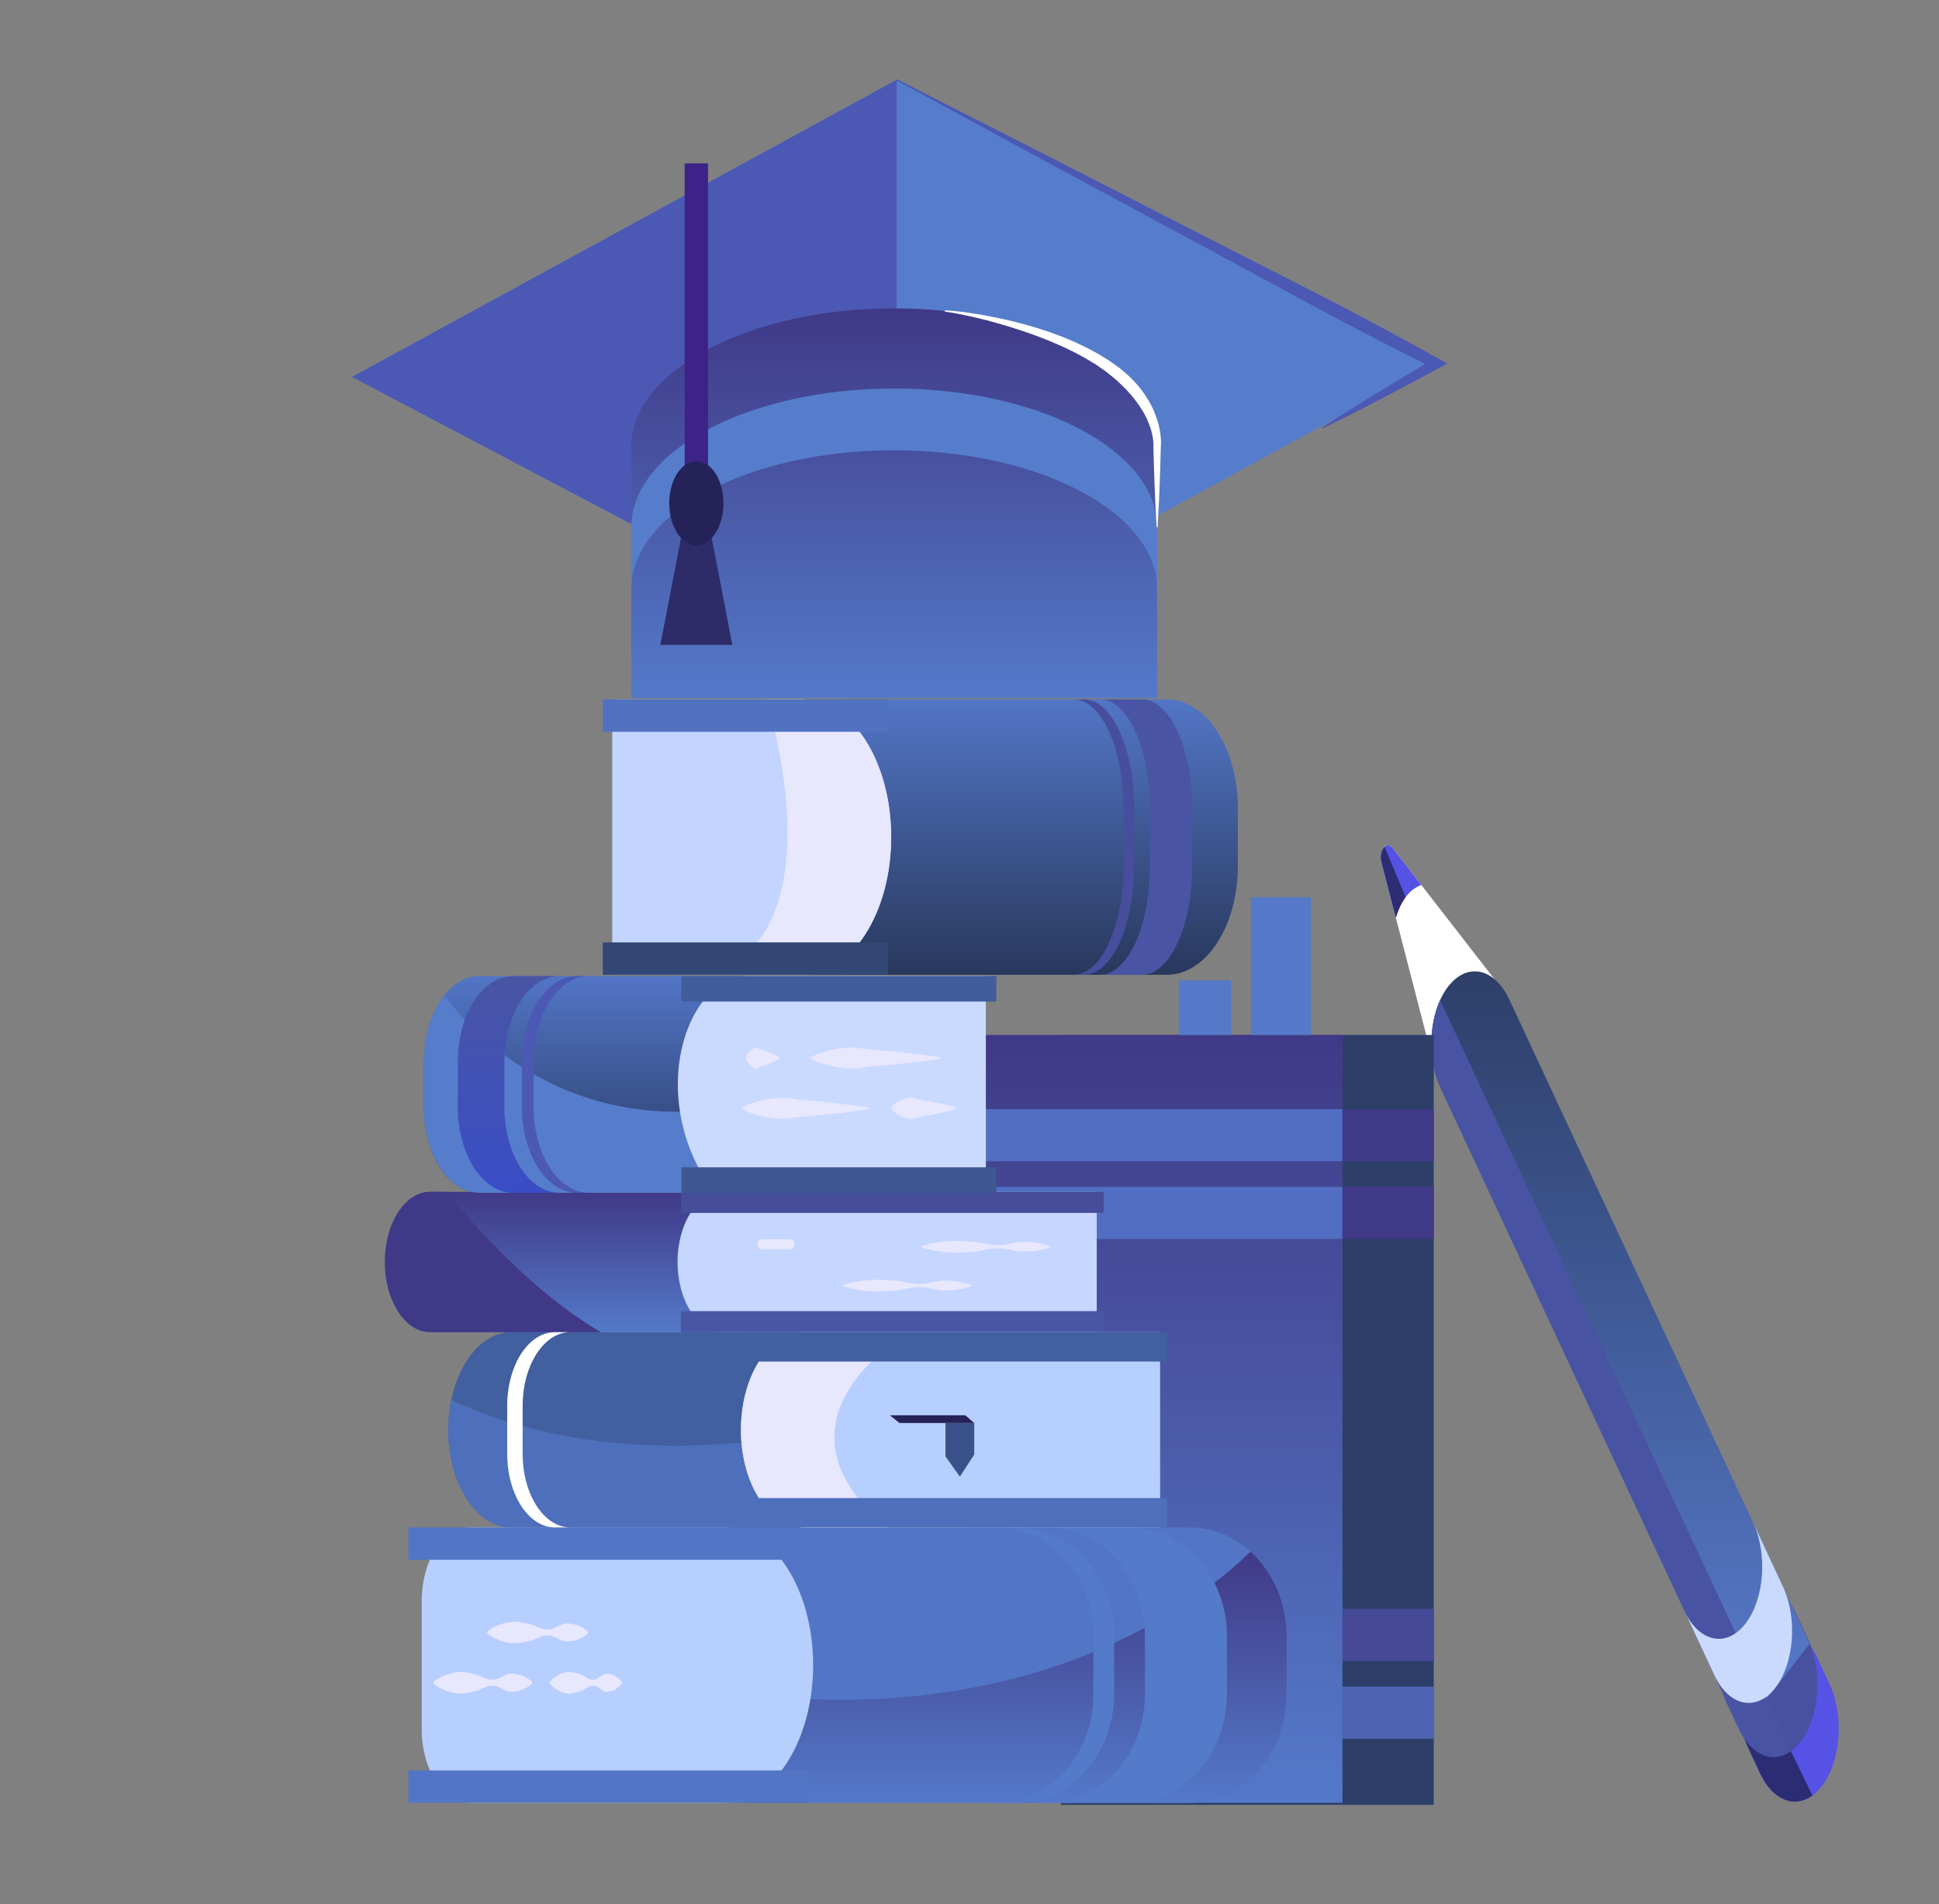 <svg xmlns="http://www.w3.org/2000/svg" fill="none" viewBox="11.838 20.044 142.278 139.725" style="max-height: 500px" width="142.278" height="139.725">
<rect x="11.838" y="20.044" width="142.278" height="139.725" fill="#808080" stroke="none"/>
<path fill="#5652E5" d="M140.067 141.739C139.622 142.71 139.398 143.89 139.413 145.077C139.424 146.184 139.644 147.294 140.085 148.237L140.986 150.169C141.909 152.151 143.507 152.762 144.832 151.797C145.067 151.625 145.295 151.404 145.508 151.13C146.917 149.327 147.177 145.971 146.089 143.636L145.187 141.702C144.099 139.368 142.074 138.936 140.665 140.74C140.435 141.034 140.235 141.372 140.067 141.739Z"/>
<path fill="#4751A0" d="M138.521 138.437L138.504 138.474C137.734 140.154 137.627 142.47 138.267 144.337C138.341 144.556 138.426 144.766 138.521 144.97L139.423 146.904C140.341 148.875 141.926 149.49 143.245 148.551C143.489 148.375 143.724 148.148 143.944 147.867C145.354 146.062 145.613 142.708 144.525 140.373L143.624 138.437C143.528 138.229 143.424 138.038 143.314 137.862C142.182 136.043 140.386 135.833 139.102 137.477C138.879 137.761 138.685 138.086 138.521 138.437Z"/>
<path fill="#2C2C75" d="M139.413 145.077C139.424 146.183 139.645 147.294 140.085 148.237L140.986 150.169C141.909 152.151 143.508 152.762 144.832 151.797L143.245 148.55L139.413 145.077Z"/>
<path fill="white" d="M117.435 99.638L122.485 93.172L116.13 84.982L114.019 82.262C113.584 81.702 112.987 82.467 113.204 83.306L114.259 87.378L117.435 99.638Z"/>
<path fill="url(#paint0_linear_149_16927)" d="M117.515 93.415L117.504 93.438C116.663 95.295 116.635 97.92 117.532 99.845L138.268 144.336L139.572 147.136L141.458 144.723L144.623 140.67L143.314 137.861L122.583 93.381C121.505 91.067 119.501 90.641 118.106 92.427C117.878 92.719 117.681 93.053 117.515 93.415Z"/>
<path fill="#4854A3" d="M117.504 93.439C116.663 95.295 116.635 97.92 117.532 99.845L138.268 144.336C138.341 144.556 138.426 144.766 138.521 144.97L139.423 146.904C140.342 148.875 141.926 149.489 143.245 148.551L141.458 144.723L138.521 138.437L117.504 93.439Z"/>
<path fill="#CADAFF" d="M140.48 131.781L142.671 136.484C143.749 138.796 143.492 142.117 142.098 143.903C140.703 145.689 138.699 145.261 137.621 142.949L135.432 138.251C136.509 140.559 138.511 140.983 139.905 139.199C141.3 137.413 141.557 134.093 140.48 131.781Z"/>
<path fill="#5652E5" d="M113.204 83.305L114.259 87.377C114.448 86.769 114.687 86.267 114.978 85.877C115.3 85.443 115.683 85.146 116.13 84.982L114.019 82.261C113.829 82.017 113.607 82.025 113.438 82.185C113.217 82.385 113.082 82.834 113.204 83.305Z"/>
<path fill="#2C2C75" d="M113.204 83.305L114.259 87.377C114.448 86.769 114.687 86.267 114.978 85.877L113.438 82.186C113.217 82.386 113.082 82.834 113.204 83.305Z"/>
<path fill="#557DCB" d="M37.669 47.703L77.231 68.54L77.631 68.322L117.233 46.715L77.672 25.877L77.631 25.899L37.669 47.703Z"/>
<path fill="#4B59B4" d="M37.669 47.703L77.231 68.541L77.631 68.322V25.899L37.669 47.703Z"/>
<path fill="url(#paint1_linear_149_16927)" d="M58.159 52.858V71.266H96.743V52.858C96.743 47.233 88.106 42.673 77.451 42.673C66.796 42.673 58.159 47.233 58.159 52.858Z"/>
<path fill="#557DCB" d="M77.451 48.553C88.106 48.553 96.743 53.113 96.743 58.738V63.275C96.743 57.649 88.106 53.089 77.451 53.089C66.796 53.089 58.159 57.649 58.159 63.275V58.738C58.159 53.113 66.796 48.553 77.451 48.553Z"/>
<path fill="#3D2388" d="M63.794 32.03H62.075V56.969H63.794V32.03Z"/>
<path fill="#2D2B68" d="M60.294 67.367H65.575L63.996 59.182H61.873L60.294 67.367Z"/>
<path fill="#242258" d="M63.194 60.032C64.285 59.81 65.052 58.26 64.909 56.57C64.766 54.88 63.766 53.69 62.676 53.912C61.585 54.134 60.818 55.684 60.961 57.374C61.104 59.063 62.104 60.254 63.194 60.032Z"/>
<path fill="white" d="M96.775 58.738C96.808 58.248 96.835 57.758 96.859 57.268L96.893 56.533L96.923 55.798C96.945 55.308 96.957 54.818 96.974 54.328C96.992 53.839 97 53.349 97.014 52.859L97.009 52.938C97.018 52.866 97.019 52.829 97.023 52.781C97.027 52.732 97.027 52.691 97.028 52.647C97.032 52.559 97.029 52.475 97.026 52.392C97.025 52.35 97.025 52.307 97.022 52.266L97.011 52.143C97.002 52.062 96.999 51.978 96.985 51.9C96.961 51.742 96.94 51.581 96.903 51.431L96.852 51.203C96.834 51.128 96.81 51.058 96.789 50.986C96.618 50.407 96.387 49.885 96.117 49.437C95.583 48.523 94.933 47.838 94.26 47.279L94.008 47.068C93.923 47.001 93.835 46.943 93.749 46.88C93.576 46.757 93.405 46.63 93.231 46.512L92.704 46.186C92.616 46.133 92.529 46.076 92.44 46.025L92.174 45.88L91.641 45.59L91.103 45.331C90.745 45.151 90.382 45.011 90.021 44.854C89.841 44.774 89.658 44.713 89.476 44.642C89.294 44.574 89.113 44.504 88.931 44.44L88.382 44.258C88.2 44.196 88.017 44.136 87.833 44.084L87.283 43.921C87.1 43.865 86.916 43.821 86.732 43.77C86.365 43.669 85.995 43.585 85.627 43.499C84.888 43.334 84.149 43.185 83.408 43.069C82.667 42.95 81.924 42.854 81.179 42.814L81.175 42.913C81.915 43.013 82.651 43.171 83.386 43.338C84.121 43.505 84.852 43.705 85.581 43.92C87.037 44.362 88.484 44.868 89.9 45.524C90.252 45.696 90.608 45.852 90.954 46.046L91.476 46.325L91.989 46.636L92.246 46.791C92.33 46.845 92.413 46.906 92.496 46.964L92.996 47.314C93.159 47.44 93.319 47.574 93.48 47.704C93.56 47.77 93.642 47.832 93.721 47.901L93.952 48.119C94.571 48.691 95.158 49.341 95.635 50.124C95.879 50.507 96.081 50.939 96.236 51.396C96.255 51.453 96.277 51.509 96.293 51.568L96.34 51.745C96.375 51.862 96.394 51.983 96.419 52.103C96.433 52.163 96.436 52.223 96.445 52.284L96.458 52.374C96.461 52.404 96.463 52.434 96.466 52.464C96.471 52.523 96.476 52.583 96.476 52.639C96.477 52.667 96.479 52.699 96.478 52.722C96.477 52.745 96.477 52.78 96.477 52.78L96.472 52.859C96.486 53.349 96.494 53.839 96.512 54.329C96.529 54.819 96.542 55.309 96.563 55.798L96.593 56.533L96.628 57.268C96.651 57.758 96.679 58.248 96.711 58.738L96.775 58.738Z"/>
<path fill="#4B59B4" d="M108.876 51.497C109.584 51.149 110.291 50.796 110.997 50.435L112.055 49.894L113.111 49.345C113.815 48.982 114.517 48.605 115.22 48.236C115.924 47.867 116.624 47.484 117.326 47.109L118.048 46.724L117.32 46.318C116.5 45.86 115.677 45.415 114.856 44.966L113.623 44.295L112.388 43.633C110.74 42.753 109.088 41.895 107.433 41.054C104.12 39.379 100.812 37.678 97.503 35.983L87.576 30.901L77.641 25.852L77.621 25.946L87.487 31.305L97.361 36.632C100.653 38.406 103.945 40.175 107.232 41.968C108.877 42.861 110.525 43.738 112.178 44.594L113.418 45.232L114.66 45.862C115.488 46.28 116.316 46.703 117.146 47.113L117.14 46.321C116.447 46.735 115.753 47.142 115.062 47.562C114.37 47.982 113.677 48.395 112.987 48.821L111.951 49.456L110.917 50.098C110.228 50.527 109.54 50.963 108.854 51.404L108.876 51.497Z"/>
<path fill="#2D3F69" d="M89.685 152.486H117.043V95.993H89.685V152.486Z"/>
<path fill="url(#paint2_linear_149_16927)" d="M82.97 152.335H110.343V95.993H82.97V152.335Z"/>
<path fill="#516EC2" d="M81.963 105.258H110.343V101.436H81.963V105.258Z"/>
<path fill="#516EC2" d="M81.963 110.96H110.343V107.138H81.963V110.96Z"/>
<path fill="white" d="M78.958 111.09C78.958 112.981 79.948 114.514 81.168 114.514C82.388 114.514 83.377 112.981 83.377 111.09C83.377 109.199 82.388 107.666 81.168 107.666C79.948 107.666 78.958 109.199 78.958 111.09Z"/>
<path fill="#5275C6" d="M66.45 132.125V152.336H99.109C103.051 152.336 106.245 148.763 106.245 144.353V140.108C106.245 137.602 105.213 135.365 103.598 133.904C102.371 132.791 100.811 132.125 99.109 132.125H66.45Z"/>
<path fill="#425FA0" d="M44.727 124.964C44.727 126.942 45.244 128.731 46.081 130.028C46.917 131.324 48.072 132.125 49.348 132.125H71.174V117.804H49.348C47.293 117.804 45.552 119.882 44.952 122.757C44.806 123.452 44.727 124.194 44.727 124.964Z"/>
<path fill="url(#paint3_linear_149_16927)" d="M40.077 112.653C40.077 115.497 41.566 117.804 43.401 117.804H66.525V107.502H43.401C41.566 107.502 40.077 109.807 40.077 112.653Z"/>
<path fill="#C5D6FF" d="M92.314 107.501H64.88C63.044 107.501 61.556 109.808 61.556 112.653C61.556 115.497 63.045 117.804 64.88 117.804H92.314V107.501Z"/>
<path fill="#464D9B" d="M61.801 109.049H92.825V107.501H61.801V109.049Z"/>
<path fill="#4956A4" d="M61.801 117.804H92.825V116.256H61.801V117.804Z"/>
<path fill="#E7E7FD" d="M67.643 111.713H69.881C70.012 111.713 70.118 111.548 70.118 111.346C70.118 111.143 70.012 110.979 69.881 110.979H67.643C67.512 110.979 67.406 111.143 67.406 111.346C67.406 111.548 67.512 111.713 67.643 111.713Z"/>
<path fill="url(#paint4_linear_149_16927)" d="M73.631 71.366V91.575H97.461C100.337 91.575 102.668 88.002 102.668 83.594V79.348C102.668 74.939 100.337 71.366 97.461 71.366H73.631Z"/>
<path fill="#4955A4" d="M92.55 91.575H95.644C97.671 91.575 99.314 88.002 99.314 83.594V79.348C99.314 74.939 97.671 71.366 95.644 71.366H92.55C94.577 71.366 96.22 74.939 96.22 79.348V83.594C96.22 88.002 94.577 91.575 92.55 91.575Z"/>
<path fill="#464E9D" d="M94.277 83.594V79.348C94.277 74.939 92.634 71.366 90.607 71.366H91.388C93.415 71.366 95.058 74.939 95.058 79.348V83.594C95.058 88.002 93.415 91.575 91.388 91.575H90.607C92.634 91.575 94.277 88.002 94.277 83.594Z"/>
<path fill="#C2D4FF" d="M56.763 71.366V91.577H70.71C74.312 91.577 77.23 87.052 77.23 81.47C77.23 78.68 76.501 76.155 75.321 74.327C74.142 72.496 72.512 71.366 70.71 71.366H56.763V71.366Z"/>
<path fill="#E7E7FD" d="M64.309 91.577H70.71C74.312 91.577 77.23 87.052 77.23 81.47C77.23 78.68 76.501 76.155 75.321 74.327C74.142 72.496 72.512 71.366 70.71 71.366H68.072C68.072 71.366 73.213 87.23 64.754 91.347C64.596 91.425 64.448 91.501 64.309 91.577Z"/>
<path fill="#334777" d="M56.068 91.575H76.997V89.198H56.068V91.575Z"/>
<path fill="#403987" d="M40.077 112.653C40.077 115.497 41.566 117.804 43.401 117.804H55.94C51.133 115 46.904 110.326 44.609 107.502H43.401C41.566 107.502 40.077 109.807 40.077 112.653Z"/>
<path fill="url(#paint5_linear_149_16927)" d="M66.45 144.373V152.336H99.109C103.051 152.336 106.245 148.763 106.245 144.353V140.107C106.245 137.602 105.213 135.365 103.598 133.904C100.146 137.286 88.277 146.854 66.45 144.373Z"/>
<path fill="#547ACA" d="M88.715 152.335H94.73C98.671 152.335 101.866 148.762 101.866 144.353V140.108C101.866 135.699 98.671 132.125 94.73 132.125H88.715C92.656 132.125 95.85 135.699 95.85 140.108V144.353C95.85 148.762 92.656 152.335 88.715 152.335Z"/>
<path fill="#547ACA" d="M92.073 144.353V140.108C92.073 135.699 88.878 132.125 84.937 132.125H86.455C90.397 132.125 93.591 135.699 93.591 140.108V144.353C93.591 148.762 90.397 152.335 86.455 152.335H84.937C88.878 152.335 92.073 148.762 92.073 144.353Z"/>
<path fill="#B7CFFF" d="M46.282 152.335H64.982C68.583 152.335 71.503 147.811 71.503 142.23C71.503 136.65 68.583 132.125 64.982 132.125H46.282C44.348 132.125 42.781 134.555 42.781 137.552V146.909C42.781 149.906 44.348 152.335 46.282 152.335Z"/>
<path fill="#5275C6" d="M41.805 134.503H71.174V132.126H41.805V134.503Z"/>
<path fill="#5275C6" d="M41.805 152.335H71.174V149.958H41.805V152.335Z"/>
<path fill="url(#paint6_linear_149_16927)" d="M65.55 91.669V107.574H47C44.76 107.574 42.946 104.762 42.946 101.292V97.951C42.946 95.979 43.532 94.219 44.45 93.069C45.147 92.193 46.033 91.669 47 91.669H65.55Z"/>
<path fill="#557DCB" d="M65.55 101.307V107.574H47C44.76 107.574 42.946 104.762 42.946 101.292V97.951C42.946 95.979 43.532 94.219 44.45 93.069C46.411 95.73 53.152 103.26 65.55 101.307Z"/>
<path fill="url(#paint7_linear_149_16927)" d="M52.904 107.574H49.487C47.248 107.574 45.433 104.762 45.433 101.292V97.951C45.433 94.481 47.248 91.669 49.487 91.669H52.904C50.665 91.669 48.85 94.481 48.85 97.951V101.292C48.85 104.762 50.665 107.574 52.904 107.574Z"/>
<path fill="#4B59B4" d="M50.996 101.292V97.951C50.996 94.481 52.81 91.669 55.049 91.669H54.187C51.948 91.669 50.133 94.481 50.133 97.951V101.292C50.133 104.762 51.948 107.574 54.187 107.574H55.049C52.81 107.574 50.996 104.762 50.996 101.292Z"/>
<path fill="#CADAFF" d="M84.178 107.574H65.231C64.543 107.574 63.885 107.123 63.423 106.333C59.459 99.556 62.488 91.669 66.706 91.669H84.178L84.178 107.574Z"/>
<path fill="#415D9C" d="M84.946 91.669H61.833V93.54H84.946V91.669Z"/>
<path fill="#3E5792" d="M84.946 105.703H61.833V107.574H84.946V105.703Z"/>
<path fill="#4E6FBB" d="M44.727 124.964C44.727 126.941 45.244 128.73 46.081 130.027C46.917 131.324 48.072 132.124 49.348 132.124H71.174V125.28C70.602 125.326 69.972 125.402 69.276 125.51C56.463 127.482 48.037 124.267 44.952 122.757C44.806 123.452 44.727 124.193 44.727 124.964Z"/>
<path fill="white" d="M52.544 117.802H55.886C55.879 117.802 53.676 117.802 53.676 117.802C51.75 117.802 50.187 120.224 50.187 123.21V126.718C50.187 129.7 51.746 132.119 53.669 132.125H52.544C50.617 132.125 49.055 129.703 49.055 126.718V123.209C49.055 120.224 50.617 117.802 52.544 117.802Z"/>
<path fill="#B7CFFF" d="M66.206 124.964C66.206 126.942 66.722 128.731 67.559 130.028C68.396 131.324 69.55 132.125 70.826 132.125H96.963V117.804H70.826C70.087 117.804 69.389 118.073 68.77 118.551C67.249 119.723 66.206 122.155 66.206 124.964Z"/>
<path fill="#3A5289" d="M83.324 124.465H81.215V126.914L82.269 128.4L83.324 126.786V124.465Z"/>
<path fill="#242258" d="M83.324 124.465L82.666 123.899H77.132L77.845 124.465H83.324Z"/>
<path fill="#E7E7FD" d="M66.206 124.964C66.206 126.941 66.722 128.73 67.559 130.027C68.396 131.324 69.55 132.125 70.826 132.125H76.939C68.269 124.967 76.863 119.05 76.863 119.05L68.77 118.55C67.249 119.723 66.206 122.155 66.206 124.964Z"/>
<path fill="#425FA0" d="M66.451 119.954H97.475V117.803H66.451V119.954Z"/>
<path fill="#4E6FBB" d="M66.451 132.125H97.475V129.974H66.451V132.125Z"/>
<path fill="#E7E7FD" d="M54.982 139.763C54.828 139.617 54.674 139.523 54.521 139.442C54.367 139.363 54.213 139.305 54.059 139.263C53.905 139.22 53.751 139.194 53.597 139.181C53.443 139.165 53.289 139.173 53.136 139.222C52.828 139.318 52.52 139.555 52.212 139.6C52.058 139.626 51.904 139.618 51.75 139.589C51.596 139.561 51.443 139.501 51.289 139.434C51.135 139.366 50.981 139.293 50.827 139.244C50.75 139.219 50.673 139.199 50.596 139.183L50.365 139.141C50.058 139.085 49.75 139.026 49.442 139.05C49.134 139.073 48.826 139.145 48.519 139.255C48.365 139.31 48.211 139.376 48.057 139.458C47.903 139.541 47.749 139.634 47.595 139.763V139.91C47.749 140.038 47.903 140.132 48.057 140.214C48.211 140.296 48.365 140.362 48.519 140.417C48.826 140.527 49.134 140.599 49.442 140.622C49.75 140.647 50.058 140.588 50.365 140.531L50.596 140.489C50.673 140.474 50.75 140.453 50.827 140.428C50.981 140.379 51.135 140.306 51.289 140.239C51.443 140.171 51.597 140.111 51.75 140.083C51.904 140.054 52.058 140.047 52.212 140.073C52.52 140.117 52.828 140.354 53.136 140.45C53.289 140.499 53.443 140.507 53.597 140.492C53.751 140.478 53.905 140.452 54.059 140.41C54.213 140.367 54.367 140.309 54.521 140.23C54.675 140.149 54.828 140.056 54.982 139.909V139.763Z"/>
<path fill="#E7E7FD" d="M50.868 143.453C50.718 143.306 50.568 143.213 50.417 143.132C50.267 143.053 50.117 142.995 49.967 142.953C49.817 142.91 49.667 142.884 49.517 142.871C49.366 142.855 49.216 142.863 49.066 142.912C48.766 143.008 48.465 143.245 48.165 143.289C48.015 143.316 47.865 143.308 47.715 143.279C47.565 143.251 47.414 143.191 47.264 143.123C47.114 143.056 46.964 142.983 46.814 142.934C46.739 142.909 46.664 142.889 46.589 142.873L46.363 142.831C46.063 142.775 45.763 142.715 45.462 142.74C45.162 142.763 44.862 142.835 44.562 142.945C44.411 143 44.261 143.066 44.111 143.148C43.961 143.231 43.811 143.324 43.661 143.453V143.6C43.811 143.728 43.961 143.822 44.111 143.904C44.261 143.986 44.411 144.052 44.562 144.107C44.862 144.217 45.162 144.289 45.462 144.312C45.763 144.337 46.063 144.277 46.363 144.221L46.589 144.179C46.664 144.163 46.739 144.143 46.814 144.118C46.964 144.069 47.114 143.996 47.264 143.928C47.414 143.861 47.565 143.801 47.715 143.773C47.865 143.744 48.015 143.736 48.165 143.762C48.465 143.807 48.766 144.044 49.066 144.14C49.216 144.189 49.366 144.197 49.517 144.181C49.667 144.168 49.817 144.142 49.967 144.099C50.117 144.057 50.267 143.999 50.417 143.92C50.568 143.839 50.718 143.745 50.868 143.599V143.453Z"/>
<path fill="#E7E7FD" d="M57.465 143.453C57.355 143.306 57.245 143.213 57.135 143.132C57.024 143.053 56.914 142.995 56.804 142.953C56.694 142.91 56.584 142.884 56.474 142.871C56.364 142.855 56.254 142.863 56.144 142.912C55.924 143.008 55.704 143.245 55.484 143.289C55.373 143.316 55.263 143.308 55.153 143.279C55.043 143.251 54.933 143.191 54.823 143.123C54.713 143.056 54.603 142.983 54.493 142.934C54.438 142.909 54.383 142.889 54.328 142.873L54.163 142.831C53.943 142.775 53.722 142.715 53.502 142.74C53.282 142.763 53.062 142.835 52.842 142.945C52.732 143 52.622 143.066 52.512 143.148C52.402 143.231 52.292 143.324 52.182 143.453V143.6C52.292 143.728 52.402 143.822 52.512 143.904C52.622 143.986 52.732 144.052 52.842 144.107C53.062 144.217 53.282 144.289 53.502 144.312C53.722 144.337 53.943 144.277 54.163 144.221L54.328 144.179C54.383 144.163 54.438 144.143 54.493 144.118C54.603 144.069 54.713 143.996 54.823 143.928C54.933 143.861 55.043 143.801 55.153 143.773C55.263 143.744 55.374 143.736 55.484 143.762C55.704 143.807 55.924 144.044 56.144 144.14C56.254 144.189 56.364 144.197 56.474 144.181C56.584 144.168 56.694 144.142 56.804 144.099C56.914 144.057 57.024 143.999 57.135 143.92C57.245 143.839 57.355 143.745 57.465 143.599V143.453Z"/>
<path fill="#403987" d="M110.343 105.258H117.043V101.436H110.343V105.258Z"/>
<path fill="#403987" d="M110.343 110.96H117.043V107.138H110.343V110.96Z"/>
<path fill="#454997" d="M110.343 141.936H117.043V138.114H110.343V141.936Z"/>
<path fill="#4E64B3" d="M110.343 147.637H117.043V143.815H110.343V147.637Z"/>
<path fill="#5479C9" d="M103.629 95.993H108.022V85.881H103.629V95.993Z"/>
<path fill="#5479C9" d="M98.338 95.993H102.161V91.997H98.338V95.993Z"/>
<path fill="#E7E7FD" d="M68.995 97.609C68.791 97.493 68.588 97.405 68.385 97.315C68.181 97.227 67.978 97.153 67.775 97.094C67.673 97.065 67.571 97.001 67.47 96.954C67.368 96.907 67.266 96.902 67.165 96.947C67.063 96.99 66.961 97.06 66.86 97.163C66.758 97.268 66.656 97.398 66.555 97.609V97.756C66.656 97.967 66.758 98.097 66.86 98.202C66.961 98.304 67.063 98.375 67.165 98.418C67.266 98.462 67.368 98.457 67.47 98.41C67.571 98.363 67.673 98.3 67.775 98.271C67.978 98.211 68.181 98.138 68.385 98.05C68.588 97.96 68.791 97.872 68.995 97.756V97.609Z"/>
<path fill="#E7E7FD" d="M80.808 97.609C80.022 97.493 79.235 97.405 78.449 97.315L77.269 97.194L76.09 97.094C75.697 97.064 75.304 97.002 74.91 96.955C74.517 96.907 74.124 96.903 73.731 96.947C73.338 96.99 72.945 97.061 72.552 97.163C72.158 97.269 71.765 97.397 71.372 97.609V97.756C71.765 97.968 72.158 98.096 72.552 98.202C72.945 98.304 73.338 98.375 73.731 98.418C74.124 98.462 74.517 98.458 74.91 98.41C75.304 98.363 75.697 98.301 76.09 98.271L77.269 98.171L78.449 98.05C79.235 97.96 80.022 97.872 80.808 97.756V97.609Z"/>
<path fill="#E7E7FD" d="M88.896 111.489C88.699 111.409 88.502 111.356 88.306 111.311C88.109 111.267 87.913 111.235 87.716 111.212C87.52 111.189 87.323 111.173 87.126 111.167C86.93 111.157 86.733 111.163 86.537 111.189C86.144 111.242 85.75 111.374 85.357 111.399C84.964 111.426 84.571 111.385 84.178 111.307C83.981 111.27 83.785 111.228 83.588 111.202C83.391 111.172 83.195 111.16 82.998 111.144C82.605 111.113 82.212 111.081 81.819 111.094C81.426 111.108 81.033 111.146 80.639 111.207C80.443 111.238 80.246 111.274 80.05 111.321C79.853 111.366 79.656 111.418 79.46 111.489V111.571C79.657 111.642 79.853 111.694 80.05 111.739C80.246 111.786 80.443 111.822 80.639 111.853C81.033 111.915 81.426 111.952 81.819 111.966C82.212 111.98 82.605 111.948 82.998 111.916C83.195 111.9 83.392 111.889 83.588 111.858C83.785 111.832 83.981 111.791 84.178 111.754C84.571 111.675 84.964 111.634 85.357 111.662C85.751 111.686 86.144 111.818 86.537 111.871C86.733 111.898 86.93 111.903 87.126 111.894C87.323 111.887 87.52 111.872 87.716 111.848C87.913 111.825 88.109 111.793 88.306 111.749C88.503 111.704 88.699 111.652 88.896 111.571V111.489Z"/>
<path fill="#E7E7FD" d="M83.124 114.34C82.928 114.26 82.731 114.207 82.535 114.162C82.338 114.118 82.141 114.086 81.945 114.063C81.748 114.04 81.552 114.024 81.355 114.018C81.159 114.008 80.962 114.014 80.766 114.041C80.372 114.093 79.979 114.226 79.586 114.25C79.193 114.277 78.8 114.236 78.407 114.158C78.21 114.121 78.013 114.079 77.817 114.053C77.62 114.023 77.424 114.011 77.227 113.995C76.834 113.964 76.441 113.932 76.048 113.945C75.654 113.959 75.261 113.997 74.868 114.058C74.672 114.089 74.475 114.125 74.278 114.172C74.082 114.217 73.885 114.269 73.689 114.34V114.422C73.885 114.493 74.082 114.546 74.278 114.59C74.475 114.638 74.672 114.673 74.868 114.704C75.261 114.766 75.654 114.803 76.048 114.818C76.441 114.831 76.834 114.799 77.227 114.767C77.424 114.751 77.62 114.74 77.817 114.709C78.013 114.683 78.21 114.642 78.407 114.605C78.8 114.526 79.193 114.485 79.586 114.513C79.979 114.537 80.372 114.669 80.766 114.722C80.962 114.749 81.159 114.754 81.355 114.745C81.552 114.738 81.748 114.723 81.945 114.699C82.141 114.676 82.338 114.644 82.535 114.6C82.731 114.556 82.928 114.502 83.124 114.422V114.34Z"/>
<path fill="#E7E7FD" d="M75.552 101.299C74.785 101.183 74.018 101.095 73.251 101.005L72.1 100.883L70.949 100.784C70.566 100.754 70.182 100.692 69.798 100.645C69.415 100.597 69.031 100.593 68.647 100.637C68.264 100.68 67.88 100.751 67.497 100.853C67.113 100.959 66.73 101.087 66.346 101.299V101.446C66.73 101.658 67.113 101.786 67.497 101.892C67.88 101.994 68.264 102.065 68.647 102.108C69.031 102.152 69.415 102.148 69.798 102.1C70.182 102.053 70.566 101.991 70.949 101.961L72.1 101.862L73.251 101.74C74.018 101.65 74.785 101.562 75.552 101.446V101.299Z"/>
<path fill="#E7E7FD" d="M81.963 101.299C81.568 101.183 81.174 101.095 80.779 101.005C80.385 100.917 79.991 100.843 79.597 100.784C79.399 100.755 79.202 100.691 79.005 100.645C78.808 100.597 78.611 100.593 78.413 100.637C78.216 100.68 78.019 100.751 77.822 100.853C77.625 100.958 77.428 101.088 77.231 101.299V101.446C77.428 101.657 77.625 101.787 77.822 101.892C78.019 101.994 78.216 102.065 78.413 102.108C78.611 102.152 78.808 102.148 79.005 102.1C79.202 102.054 79.399 101.99 79.597 101.961C79.991 101.902 80.385 101.828 80.779 101.74C81.174 101.65 81.568 101.562 81.963 101.446V101.299Z"/>
<path fill="#5072C0" d="M56.068 73.743H76.997V71.366H56.068V73.743Z"/>
<defs>
<linearGradient gradientUnits="userSpaceOnUse" y2="147.136" x2="130.745" y1="91.323" x1="130.745" id="paint0_linear_149_16927">
<stop stop-color="#2D3F69"/>
<stop stop-color="#597CCF" offset="1"/>
</linearGradient>
<linearGradient gradientUnits="userSpaceOnUse" y2="71.266" x2="77.451" y1="42.673" x1="77.451" id="paint1_linear_149_16927">
<stop stop-color="#403987"/>
<stop stop-color="#5479C9" offset="1"/>
</linearGradient>
<linearGradient gradientUnits="userSpaceOnUse" y2="152.335" x2="96.656" y1="95.993" x1="96.656" id="paint2_linear_149_16927">
<stop stop-color="#403987"/>
<stop stop-color="#5479C9" offset="1"/>
</linearGradient>
<linearGradient gradientUnits="userSpaceOnUse" y2="117.804" x2="53.301" y1="107.502" x1="53.301" id="paint3_linear_149_16927">
<stop stop-color="#403987"/>
<stop stop-color="#5479C9" offset="1"/>
</linearGradient>
<linearGradient gradientUnits="userSpaceOnUse" y2="91.575" x2="88.15" y1="71.366" x1="88.15" id="paint4_linear_149_16927">
<stop stop-color="#5275C6"/>
<stop stop-color="#28385C" offset="1"/>
</linearGradient>
<linearGradient gradientUnits="userSpaceOnUse" y2="152.336" x2="86.348" y1="133.904" x1="86.348" id="paint5_linear_149_16927">
<stop stop-color="#403987"/>
<stop stop-color="#5479C9" offset="1"/>
</linearGradient>
<linearGradient gradientUnits="userSpaceOnUse" y2="107.574" x2="54.248" y1="91.669" x1="54.248" id="paint6_linear_149_16927">
<stop stop-color="#5275C6"/>
<stop stop-color="#283960" offset="1"/>
</linearGradient>
<linearGradient gradientUnits="userSpaceOnUse" y2="107.574" x2="49.168" y1="91.669" x1="49.168" id="paint7_linear_149_16927">
<stop stop-color="#4955A4"/>
<stop stop-color="#3A4DC7" offset="1"/>
</linearGradient>
</defs>
</svg>